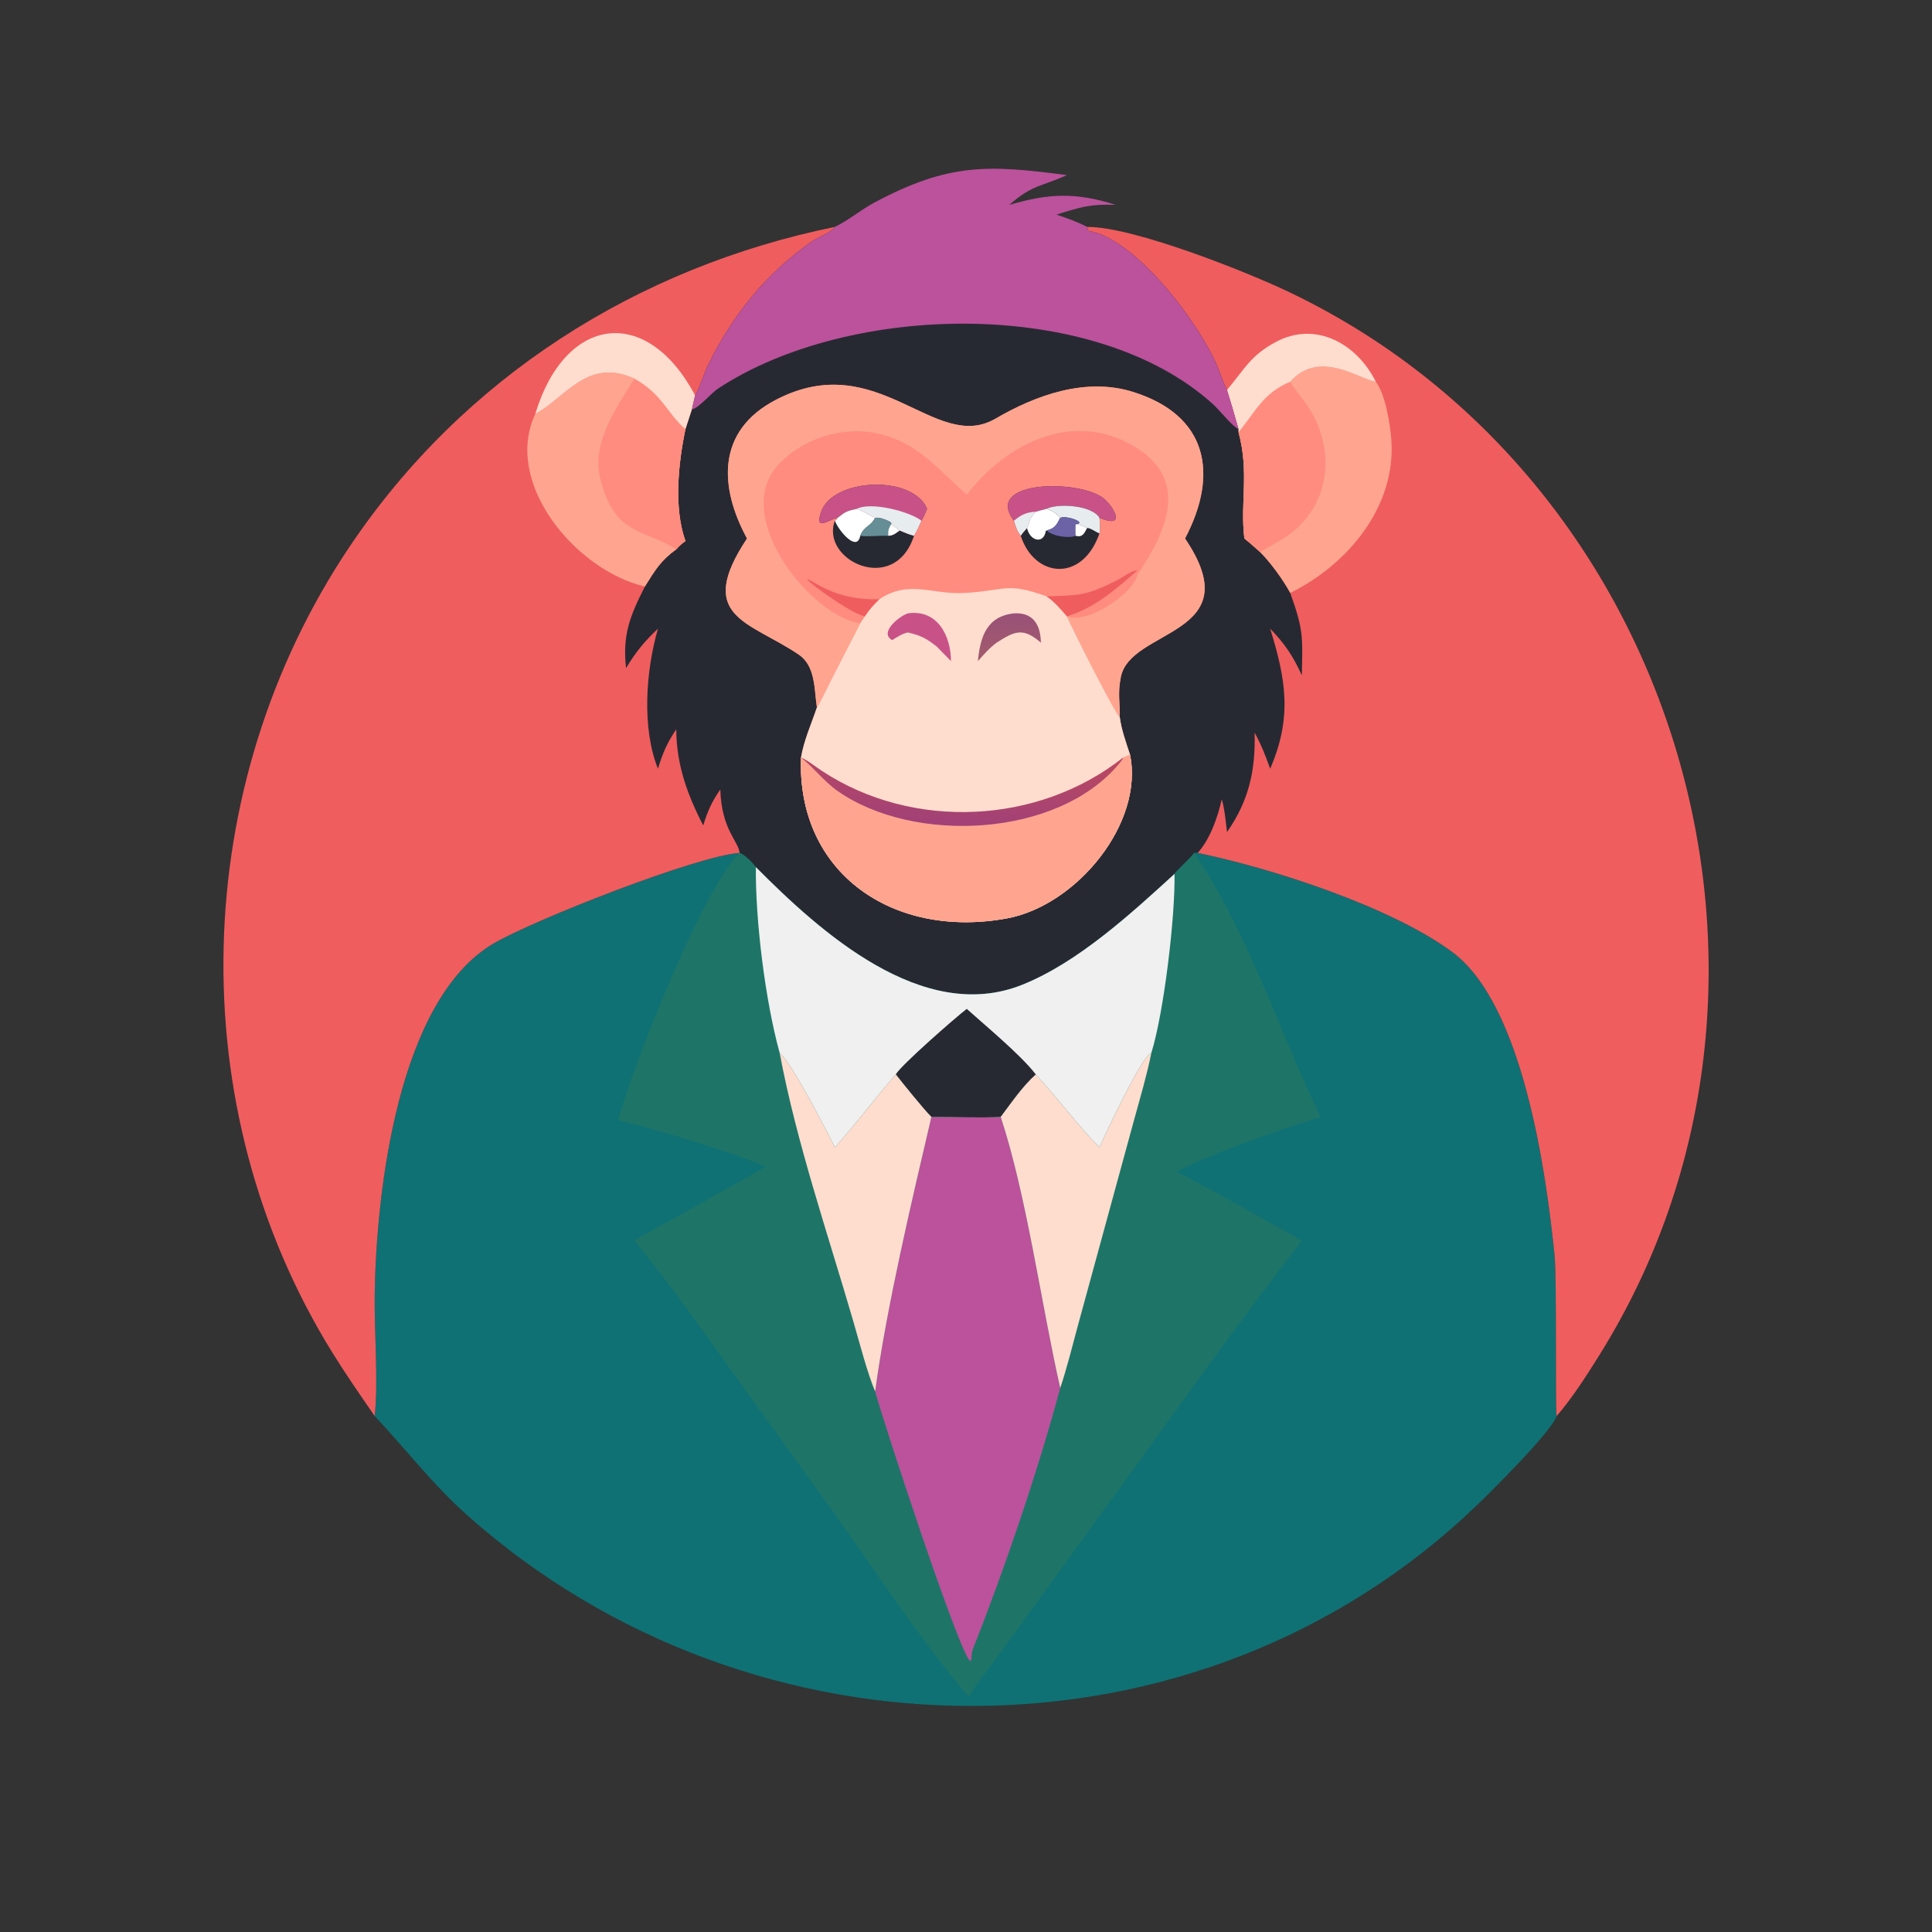<svg height="1024" viewBox="0 0 1024 1024" width="1024" xmlns="http://www.w3.org/2000/svg" xmlns:xlink="http://www.w3.org/1999/xlink"><rect x="0" y="0" width="1024" height="1024" fill="#333333" stroke="none"/><linearGradient id="a" gradientUnits="userSpaceOnUse" x1="255.359" x2="254.43" y1="200.389" y2="218.388"><stop offset="0" stop-color="#b94861"/><stop offset="1" stop-color="#a24177"/></linearGradient><linearGradient id="b" gradientUnits="userSpaceOnUse" x1="267.569" x2="267.323" y1="173.324" y2="162.76"><stop offset="0" stop-color="#a25a6e"/><stop offset="1" stop-color="#995177"/></linearGradient><g transform="scale(2)"><path d="m221.246 60.132c3.826-1.866 6.758-4.467 10.5-6.467 19.853-10.61 30.417-9.954 51.001-7.262-6.958 3.169-9.011 2.428-15.264 7.884 10.296-2.987 17.363-3.45 28.187 0-6.768-.237-9.205.568-15.682 2.582 3.142 1.085 5.128 1.736 8.108 3.263 12.239-.065 41.764 11.733 52.555 16.806 104.658 49.196 144.499 184.128 83.177 282.219-3.364 5.38-7.094 11.244-11.293 16.113-1.397 4.188-17.427 20.066-21.143 23.64-73.904 71.102-192.13 69.873-267.548 2.67-9.363-8.343-16.147-17.384-24.555-26.31-3.842-5.589-7.679-11.106-11.251-16.876-40.317-65.123-37.985-150.179 4.693-213.656 30.022-44.654 76.045-73.893 128.515-84.606z" fill="#272932"/><path d="m317.403 226.031c19.735 4.066 51.269 14.286 67.45 26.254 18.794 13.899 24.915 58.533 27.127 80.412.633 6.264.13 41.504.555 42.573-1.397 4.188-17.427 20.066-21.143 23.64-73.904 71.102-192.13 69.873-267.548 2.67-9.363-8.343-16.147-17.384-24.555-26.31 1.006-8.775-.131-22.85.005-32.191.386-26.473 5.932-78.205 31.658-93.136 10.791-6.264 53.836-23.182 65.06-23.912 1.459.581 3.309 2.523 4.296 3.762 16.905 17.02 44.198 41.796 70.654 31.158 14.732-5.924 28.67-18.74 40.302-29.361 1.101-1.46 3.587-3.485 5.239-5.559.566-.086.267-.078.9 0z" fill="#0f7173"/><path d="m196.012 226.031c1.459.581 3.309 2.523 4.296 3.762 16.905 17.02 44.198 41.796 70.654 31.158 14.732-5.924 28.67-18.74 40.302-29.361 1.101-1.46 3.587-3.485 5.239-5.559 14.48 21.65 22.308 46.907 33.461 69.977-9.607 2.899-29.853 9.994-38.187 14.505 10.676 5.449 22.641 12.406 33.224 18.267-19.318 24.973-37.53 50.914-56.123 76.393l-23.436 32.341c-2.928 4.112-6.115 7.812-8.742 12.13-12.406-14.479-25.92-35.066-37.179-50.784l-25.515-35.395c-8.579-11.906-16.529-23.278-25.872-34.685 3.627-2.276 9.566-5.368 13.446-7.525l21.377-12.042c-8.036-3.652-30.312-10.336-39.148-12.36 3.895-14.254 22.324-61.207 32.203-70.822z" fill="#1e7567"/><path d="m246.826 296.008c5.306-.006 13.323.289 18.375 0 6.846 20.699 10.783 49.872 15.773 71.835-5.909 22.004-14.871 48.347-23.176 69.228-.288.725-.349 2.006-.377 2.785l-.29.332c-2.592-1.119-22.706-62.275-25.211-71.431 3.08-22.644 9.702-50.467 14.906-72.749z" fill="#bb529b"/><path d="m200.308 229.793c16.905 17.02 44.198 41.796 70.654 31.158 14.732-5.924 28.67-18.74 40.302-29.361.191 11.397-2.805 36.672-6.147 47.45-2.416.588-12.102 21.321-13.751 25.015-6.173-6.244-11.001-13.028-16.861-19.311-3.553 3.198-6.399 7.42-9.304 11.264-5.052.289-13.069-.006-18.375 0-1.925-1.878-7.679-9.014-9.435-11.264-5.484 6.244-10.797 13.443-16.145 19.311-2.085-4.199-11.514-22.536-14.625-25.015-3.865-14.001-6.437-35.15-6.313-49.247z" fill="#f0f0f0"/><path d="m256.202 267.362c4.961 4.469 14.341 12.206 18.303 17.382-3.553 3.198-6.399 7.42-9.304 11.264-5.052.289-13.069-.006-18.375 0-1.925-1.878-7.679-9.014-9.435-11.264 1.138-2.242 15.903-15.17 18.811-17.382z" fill="#272932"/><path d="m206.621 279.04c3.111 2.479 12.54 20.816 14.625 25.015 5.348-5.868 10.661-13.067 16.145-19.311 1.756 2.25 7.51 9.386 9.435 11.264-5.204 22.282-11.826 50.105-14.906 72.749-2.139-5.111-4.163-13.022-5.764-18.521-6.738-23.154-15.103-47.51-19.535-71.196z" fill="#ffddce"/><path d="m291.366 304.055c1.649-3.694 11.335-24.427 13.751-25.015-1.13 5.677-2.902 11.682-4.451 17.302l-15.034 55.017c-1.414 5.227-2.946 11.409-4.658 16.484-4.99-21.963-8.927-51.136-15.773-71.835 2.905-3.844 5.751-8.066 9.304-11.264 5.86 6.283 10.688 13.067 16.861 19.311z" fill="#ffddce"/><path d="m288.096 60.132c12.239-.065 41.764 11.733 52.555 16.806 104.658 49.196 144.499 184.128 83.177 282.219-3.364 5.38-7.094 11.244-11.293 16.113-.425-1.069.078-36.309-.555-42.573-2.212-21.879-8.333-66.513-27.127-80.412-16.181-11.968-47.715-22.188-67.45-26.254 3.325-3.708 5.294-9.453 6.384-14.215.772 2.733 1.038 5.85 1.383 8.691 5.788-8.242 7.602-16.4 7.311-26.359 1.899 3.523 2.779 5.853 4.128 9.571 5.93-13.712 4.122-23.84 0-37.114 3.911 4.03 6.094 7.311 8.392 12.373.227-10.478.426-12.025-3.074-21.855-1.91-3.506-5.178-7.979-7.933-10.779-1.374-1.22-2.779-2.507-4.222-3.637-1.162-9.554 1.342-17.468-1.541-28.154v-.822c-.986-3.516-1.981-6.909-3.061-10.398-.861-1.586-1.749-4.281-2.474-6.04-4.692-11.378-21.275-33.586-33.871-36.053l-.441-.084z" fill="#f05d5e"/><path d="m341.927 101.174c7.72-8.846 18.695-.44 22.684 0 2.524 3.302 3.787 11.174 4.098 15.203 1.375 17.813-11.527 33.253-26.782 40.746-1.91-3.506-5.178-7.979-7.933-10.779-1.374-1.22-2.779-2.507-4.222-3.637-1.162-9.554 1.342-17.468-1.541-28.154 4.471-5.465 6.631-10.499 13.696-13.379z" fill="#ffa58f"/><path d="m341.927 101.174c1.397 2.438 3.3 4.385 4.785 6.669 7.966 12.251 5.532 28.053-7.669 35.516-.841.475-4.579 2.55-5.049 2.985-1.374-1.22-2.779-2.507-4.222-3.637-1.162-9.554 1.342-17.468-1.541-28.154 4.471-5.465 6.631-10.499 13.696-13.379z" fill="#ff8c7e"/><path d="m325.17 103.333c4.657-5.496 6.188-9.113 12.967-12.725 10.658-5.678 21.558.616 26.474 10.566-3.989-.44-14.964-8.846-22.684 0-7.065 2.88-9.225 7.914-13.696 13.379v-.822c-.986-3.516-1.981-6.909-3.061-10.398z" fill="#ffddce"/><path d="m99.29 375.27c-3.842-5.589-7.679-11.106-11.251-16.876-40.317-65.123-37.985-150.179 4.693-213.656 30.022-44.654 76.045-73.893 128.515-84.606-.898 1.466-4.619 2.793-6.41 4.062-11.92 8.439-20.61 19.197-27.049 32.239-1.205 2.44-2.269 6.082-3.576 8.354-.286 1.216-.626 2.539-.867 3.754l-1.699 5.19c-1.876 9.001-3.146 20.83 0 29.642-1.118.859-1.512 1.152-2.428 2.206-4.194 3.07-5.493 5.385-8.316 9.857-3.92 7.737-5.994 12.755-4.992 21.62 2.555-4.238 4.825-7.018 8.454-10.451-3.203 11.095-4.345 26.279 0 37.114 1.267-4.134 2.387-6.82 4.854-10.438.015 9.273 2.919 17.311 7.139 25.467 1.189-3.79 2.228-6.225 4.536-9.527.29 10.609 4.805 13.686 5.12 16.81-11.224.73-54.269 17.648-65.06 23.912-25.726 14.931-31.272 66.663-31.658 93.136-.136 9.341 1.002 23.416-.005 32.191z" fill="#f05d5e"/><path d="m141.86 109.699c8.072-4.347 13.806-15.052 26.274-9.361 7.57 4.277 8.518 9.101 13.511 13.393-1.876 9.001-3.146 20.83 0 29.642-1.118.859-1.512 1.152-2.428 2.206-4.194 3.07-5.493 5.385-8.316 9.857-18.381-4.3-37.647-27.478-29.041-45.737z" fill="#ffa58f"/><path d="m168.134 100.338c7.57 4.277 8.518 9.101 13.511 13.393-1.876 9.001-3.146 20.83 0 29.642-1.118.859-1.512 1.152-2.428 2.206-8.744-5.535-16.446-3.493-20.201-18.977-2.244-9.253 4.36-18.669 9.118-26.264z" fill="#ff8c7e"/><path d="m141.86 109.699.058-.198c7.854-25.826 29.469-28.886 42.293-4.714-.286 1.216-.626 2.539-.867 3.754l-1.699 5.19c-4.993-4.292-5.941-9.116-13.511-13.393-12.468-5.691-18.202 5.014-26.274 9.361z" fill="#ffddce"/><path d="m221.246 60.132c3.826-1.866 6.758-4.467 10.5-6.467 19.853-10.61 30.417-9.954 51.001-7.262-6.958 3.169-9.011 2.428-15.264 7.884 10.296-2.987 17.363-3.45 28.187 0-6.768-.237-9.205.568-15.682 2.582 3.142 1.085 5.128 1.736 8.108 3.263l.288 1.025.441.084c12.596 2.468 29.179 24.675 33.871 36.053.725 1.759 1.613 4.454 2.474 6.04 1.08 3.489 2.075 6.882 3.061 10.398-1.73-.794-5.015-5.019-6.757-6.6-31.338-28.437-96.312-27.061-131.103-4.207-2.072 1.361-4.876 4.958-7.027 5.617.241-1.215.581-2.538.867-3.754 1.307-2.272 2.371-5.914 3.576-8.354 6.439-13.043 15.129-23.801 27.049-32.239 1.791-1.268 5.512-2.596 6.41-4.062z" fill="#bb529b"/><path d="m197.967 142.707c-7.324-13.499-8.241-28.477 7.646-36.748 26.987-14.049 42.01 14.12 58.013 5.105 10.86-6.369 24.119-11.146 36.71-7.18 19.61 6.176 22.78 21.58 13.707 38.823 17.576 25.974-14.775 23.672-17.04 36.904-.841 4.209-.161 6.751-.255 10.423.434 3.338 1.661 6.711 2.712 9.923 3.757 18.265-14.209 40.058-32.659 43.435-30.022 5.496-55.644-11.919-54.525-42.641.822-4.703 2.68-8.734 4.213-13.26-.748-4.992-.338-11.009-4.862-14.055-13.199-8.885-27.472-9.874-13.66-30.729z" fill="#ff8c7e"/><path d="m233.039 158.801c7.859-5.255 13.924-1.144 22.694-1.66 10.925-.643 10.966-2.94 21.629.901 1.872 1.215 3.944 3.571 5.385 5.299 1.968 4.361 12.51 25.248 14.001 26.693.434 3.338 1.661 6.711 2.712 9.923 3.757 18.265-14.209 40.058-32.659 43.435-30.022 5.496-55.644-11.919-54.525-42.641.822-4.703 2.68-8.734 4.213-13.26.803-1.138 2.842-5.476 3.64-7.045l7.844-15.274 1.222-1.831c1.216-1.893 2.26-2.978 3.844-4.54z" fill="#ffddce"/><path d="m299.46 199.957c3.757 18.265-14.209 40.058-32.659 43.435-30.022 5.496-55.644-11.919-54.525-42.641 1.789.756 3.945 2.511 5.619 3.61 23.996 15.752 57.269 14.203 79.773-3.61.165-.125 1.515-.677 1.792-.794z" fill="#ffa58f"/><path d="m212.276 200.751c1.789.756 3.945 2.511 5.619 3.61 23.996 15.752 57.269 14.203 79.773-3.61-.193.585-.699 1.16-1.106 1.65-16.297 19.599-54.458 21.347-74.572 7.226-3.63-2.548-6.277-6.147-9.714-8.876z" fill="url(#a)"/><path d="m240.557 162.547c7.833-1.145 11.419 5.838 11.467 12.663l-3.742-3.836c-2.808-2.214-4.26-2.981-7.725-3.769-1.663.426-2.652 1.136-4.115 2.027-3.485-1.89 1.543-6.133 4.115-7.085z" fill="#c85288"/><path d="m268.707 162.547c5.217-.313 7.053 3.182 7.142 7.757-4.667-3.986-6.757-3.197-11.716 0-1.891 1.366-3.429 3.177-4.989 4.906.643-6.336 2.238-11.853 9.563-12.663z" fill="url(#b)"/><path d="m197.967 142.707c-7.324-13.499-8.241-28.477 7.646-36.748 26.987-14.049 42.01 14.12 58.013 5.105 10.86-6.369 24.119-11.146 36.71-7.18 19.61 6.176 22.78 21.58 13.707 38.823 17.576 25.974-14.775 23.672-17.04 36.904-.841 4.209-.161 6.751-.255 10.423-1.491-1.445-12.033-22.332-14.001-26.693 5.604 2.195 17.692-6.15 18.708-11.09 7.802-11.564 13.96-25.218-1.058-34.055-16.173-9.517-33.657-.711-44.195 12.876-7.091-6.12-11.897-12.71-21.53-15.657-10.054-3.077-21.764.338-28.799 8.168-11.902 13.849 9.417 39.942 22.1 41.589l-7.844 15.274c-.798 1.569-2.837 5.907-3.64 7.045-.748-4.992-.338-11.009-4.862-14.055-13.199-8.885-27.472-9.874-13.66-30.729z" fill="#ffa58f"/><path d="m277.362 158.042c8.582-.324 10.112.05 18.674-4.274 1.853-.936 3.41-2.395 5.419-2.647-5.714 5.05-11.262 9.921-18.708 12.22-1.441-1.728-3.513-4.084-5.385-5.299z" fill="#f05d5e"/><path d="m229.195 163.341c-4.563-.879-20.454-13.144-13.543-9.005 5.591 3.348 10.903 4.637 17.387 4.465-1.584 1.562-2.628 2.647-3.844 4.54z" fill="#f05d5e"/><path d="m221.988 137.23c-2.349.366-6.118 3.752-4.421-1.463 2.956-9.081 24.246-10.079 28.116-.933-.477 1.102-.889 2.113-1.476 3.165-.62 1.34-1.227 2.743-1.993 4.001-5.17 15.94-24.877 6.435-20.968-4.001.497-.303.364-.258.742-.769z" fill="#272932"/><path d="m221.988 137.23c-2.349.366-6.118 3.752-4.421-1.463 2.956-9.081 24.246-10.079 28.116-.933-.477 1.102-.889 2.113-1.476 3.165-.62 1.34-1.227 2.743-1.993 4.001-1.492-.438-2.367-.806-3.793-1.41-.8-.715-1.38-1.067-2.285-1.66l.107-.179-.204-.371c-1.03-.59-2.926-1.371-4.119-1.15-1.737-.783-2.592-1.528-4.828-2.396-2.649.584-2.971.694-5.104 2.396z" fill="#c85288"/><path d="m227.092 134.834c3.696-1.88 13.727.595 17.115 3.165-.62 1.34-1.227 2.743-1.993 4.001-1.492-.438-2.367-.806-3.793-1.41-.8-.715-1.38-1.067-2.285-1.66l.107-.179-.204-.371c-1.03-.59-2.926-1.371-4.119-1.15-1.737-.783-2.592-1.528-4.828-2.396z" fill="#e7ecef"/><path d="m227.092 134.834c2.236.868 3.091 1.613 4.828 2.396-1.335 2.512-2.871 2.06-3.947 4.77-.873 4.476-5.763-1.406-6.727-4.001.497-.303.364-.258.742-.769 2.133-1.702 2.455-1.812 5.104-2.396z" fill="#fff"/><path d="m231.92 137.23c1.193-.221 3.089.56 4.119 1.15l.204.371-.107.179c-.71 1.278-.817 1.552-.756 3.07-2.424-.118-5.096.288-7.407 0 1.076-2.71 2.612-2.258 3.947-4.77z" fill="#658e97"/><path d="m236.136 138.93c.905.593 1.485.945 2.285 1.66-1.137.8-1.655 1.348-3.041 1.41-.061-1.518.046-1.792.756-3.07z" fill="#fff"/><path d="m268.707 137.999c-8.336-10.898 17.983-11.058 24.006-5.709 2.456 2.182 5.865 7.92-1.347 4.94.086 1.367.274 2.806 0 4.125-4.536 13.062-17.215 11.808-20.859.645-1.061-1.485-1.305-2.325-1.8-4.001z" fill="#272932"/><path d="m268.707 137.999c-8.336-10.898 17.983-11.058 24.006-5.709 2.456 2.182 5.865 7.92-1.347 4.94-1.889-3.297-10.821-3.945-14.004-2.396-.945.251-1.923.496-2.857.777-2.339 2.686-1.353 2.432-2.326 4.316-.582.668-1.2 1.328-1.672 2.073-1.061-1.485-1.305-2.325-1.8-4.001z" fill="#c85288"/><path d="m268.707 137.999c1.941-1.585 3.317-2.273 5.798-2.388-2.339 2.686-1.353 2.432-2.326 4.316-.582.668-1.2 1.328-1.672 2.073-1.061-1.485-1.305-2.325-1.8-4.001z" fill="#e7ecef"/><path d="m277.362 134.834c3.183-1.549 12.115-.901 14.004 2.396.086 1.367.274 2.806 0 4.125-1.084-.401-2.453-1.491-3.27-1.428-1.519-.734-1.31-.805-3.06-.997 3.233-.325-2.267-2.431-4.062-1.7-1.131-1.407-2.001-1.707-3.612-2.396z" fill="#e7ecef"/><path d="m277.362 134.834c1.611.689 2.481.989 3.612 2.396-1.011 1.982-1.439 2.768-3.612 3.36l-.207.103c-.6 3.708-4.296 2.606-4.976-.766.973-1.884-.013-1.63 2.326-4.316.934-.281 1.912-.526 2.857-.777z" fill="#fff"/><path d="m280.974 137.23c1.795-.731 7.295 1.375 4.062 1.7-.03 1.08-.064 1.985 0 3.07-1.932.73-6.034.098-7.674-1.41 2.173-.592 2.601-1.378 3.612-3.36z" fill="#6b63a6"/><path d="m285.036 138.93c1.75.192 1.541.263 3.06.997-.793 1.452-1.188 2.546-3.06 2.073-.064-1.085-.03-1.99 0-3.07z" fill="#fff"/></g></svg>